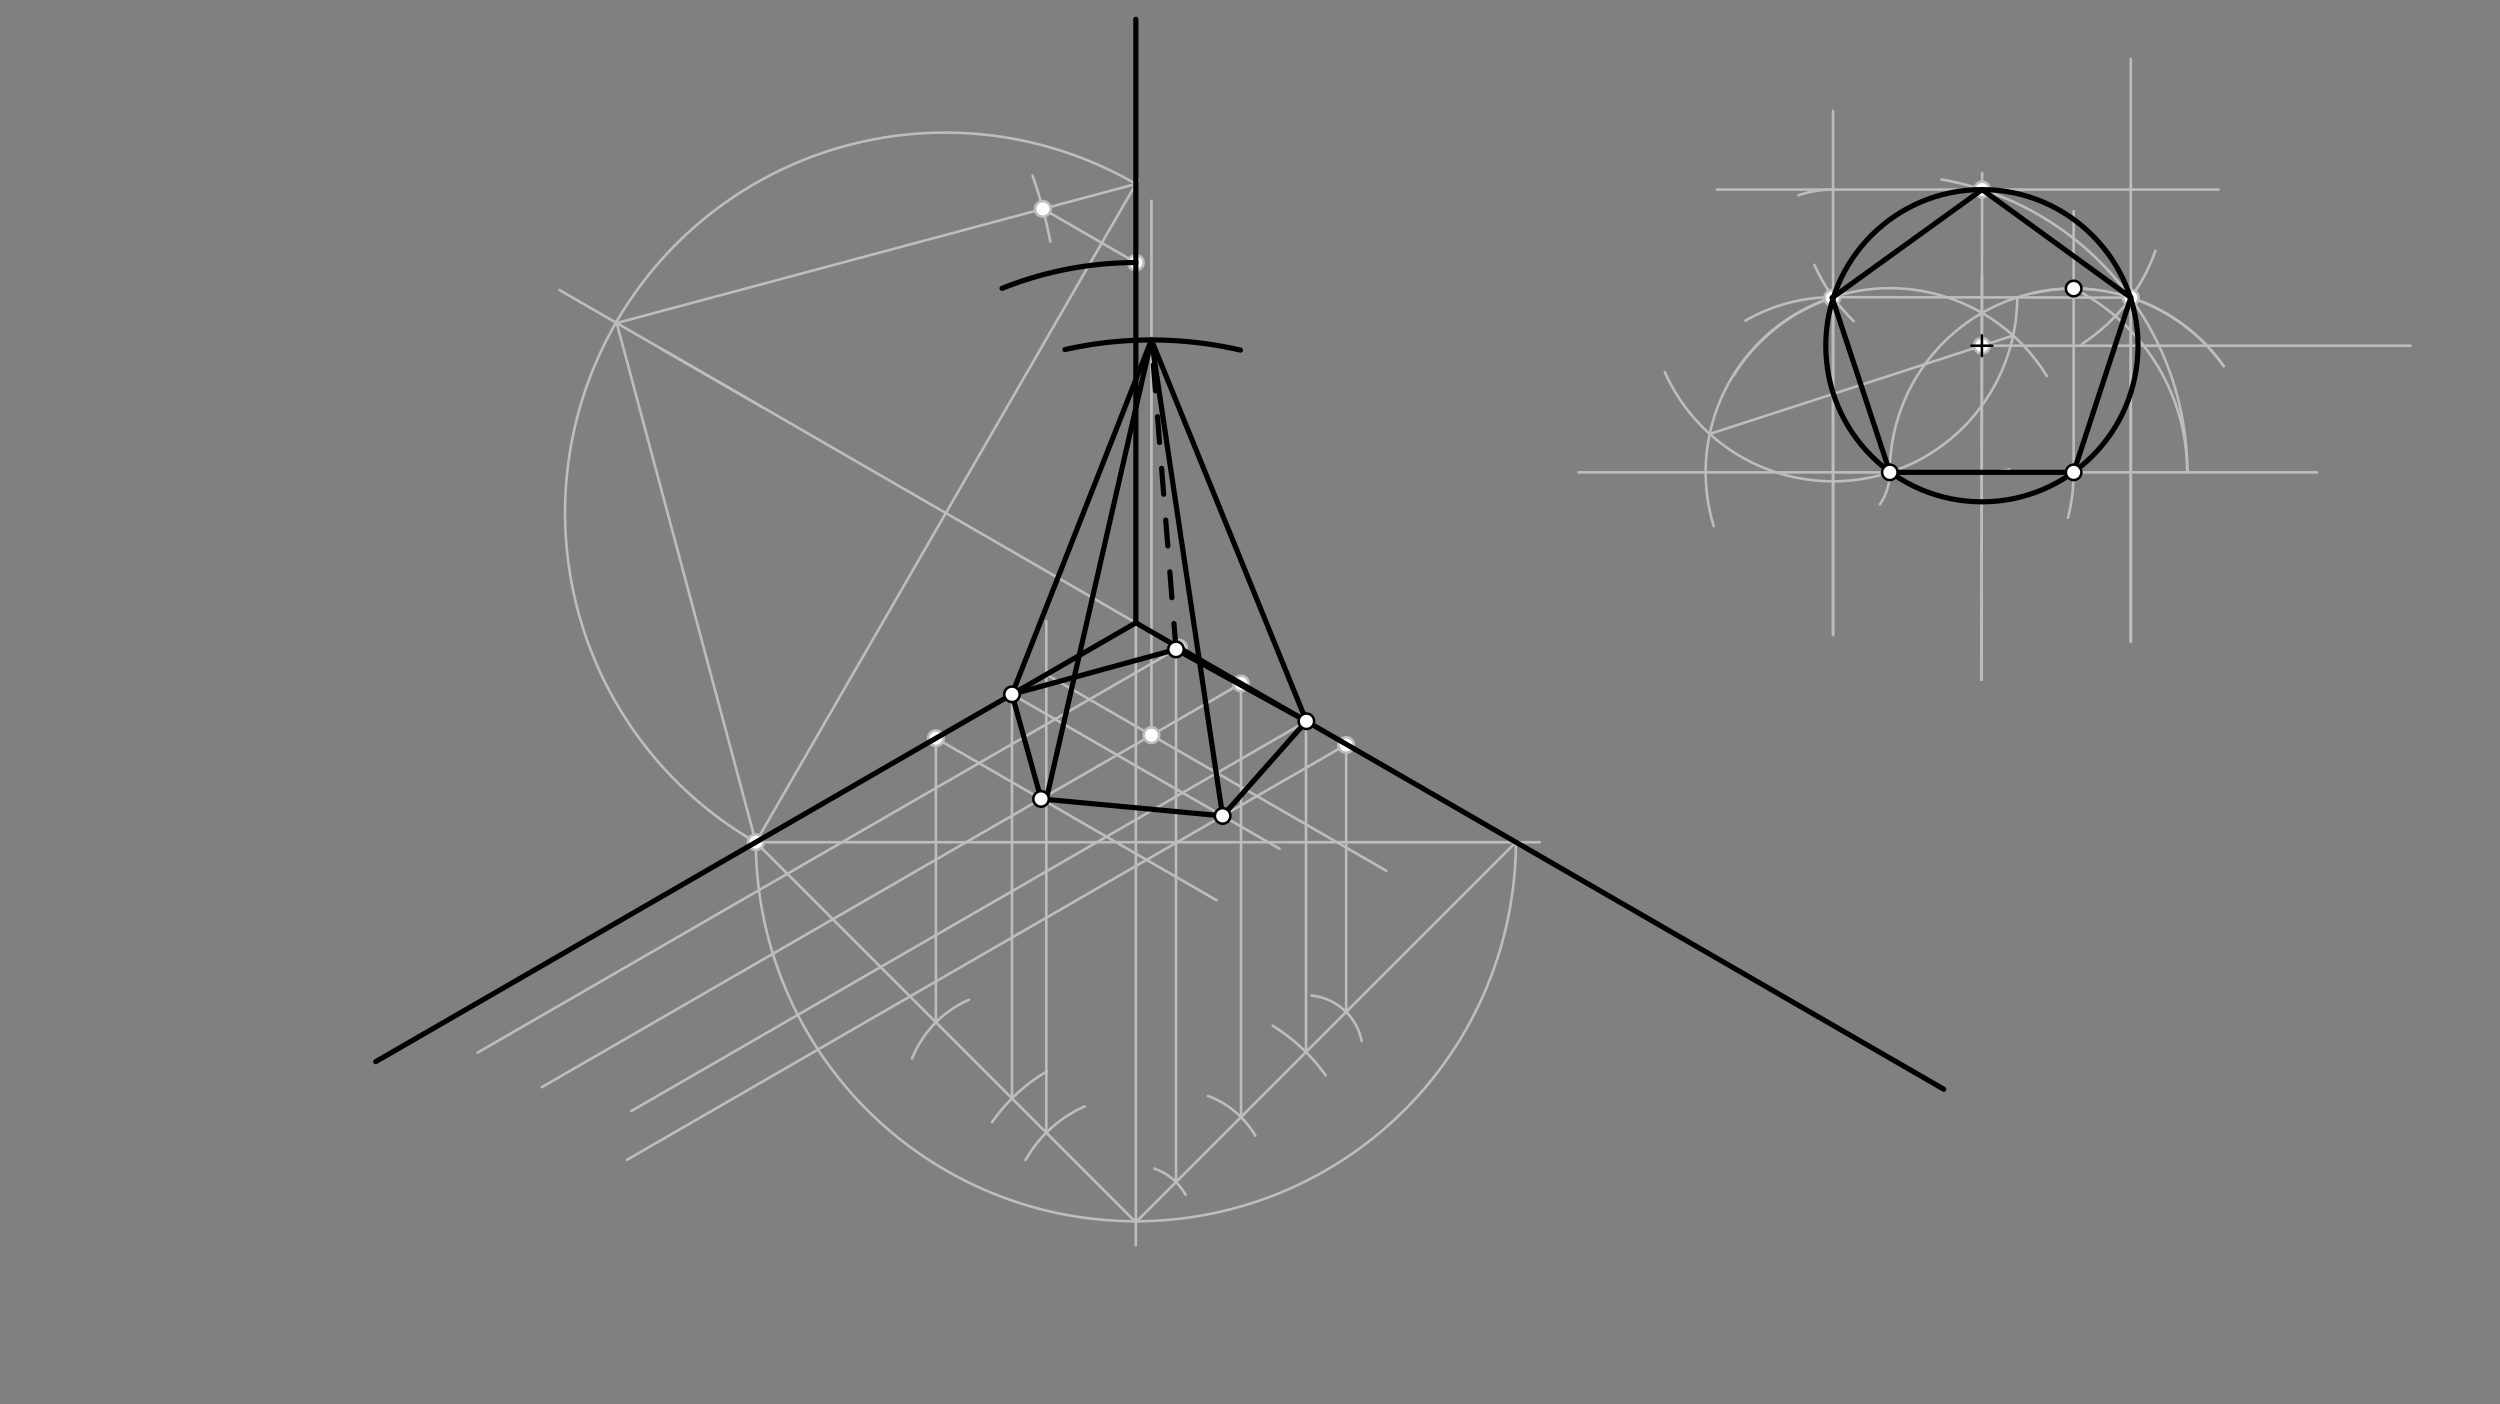 <svg xmlns="http://www.w3.org/2000/svg" class="svg--816" height="100%" preserveAspectRatio="xMidYMid meet" viewBox="0 0 963.78 541.417" width="100%"><rect x="0" y="0" width="963.78" height="541.417" fill="#808080" stroke="none"/><defs><marker id="marker-arrow" markerHeight="16" markerUnits="userSpaceOnUse" markerWidth="24" orient="auto-start-reverse" refX="24" refY="4" viewBox="0 0 24 8"><path d="M 0 0 L 24 4 L 0 8 z" stroke="inherit"></path></marker></defs><g class="aux-layer--949"><g class="element--733"><line stroke="#BDBDBD" stroke-dasharray="none" stroke-linecap="round" stroke-width="1" x1="764.08" x2="763.885" y1="106.094" y2="262.09"></line></g><g class="element--733"><path d="M 728.552 182.094 A 70.866 70.866 0 0 1 807.82 111.727" fill="none" stroke="#BDBDBD" stroke-dasharray="none" stroke-linecap="round" stroke-width="1"></path></g><g class="element--733"><line stroke="#BDBDBD" stroke-dasharray="none" stroke-linecap="round" stroke-width="1" x1="799.418" x2="799.418" y1="182.094" y2="81.427"></line></g><g class="element--733"><line stroke="#BDBDBD" stroke-dasharray="none" stroke-linecap="round" stroke-width="1" x1="799.418" x2="893.219" y1="182.094" y2="182.094"></line></g><g class="element--733"><line stroke="#BDBDBD" stroke-dasharray="none" stroke-linecap="round" stroke-width="1" x1="763.885" x2="764.129" y1="262.09" y2="66.76"></line></g><g class="element--733"><path d="M 799.418 111.228 A 79.231 79.231 0 0 1 843.216 182.094" fill="none" stroke="#BDBDBD" stroke-dasharray="none" stroke-linecap="round" stroke-width="1"></path></g><g class="element--733"><path d="M 843.216 182.094 A 114.664 114.664 0 0 0 748.438 69.168" fill="none" stroke="#BDBDBD" stroke-dasharray="none" stroke-linecap="round" stroke-width="1"></path></g><g class="element--733"><path d="M 668.311 144.77 A 70.866 70.866 0 0 1 706.323 114.804" fill="none" stroke="#BDBDBD" stroke-dasharray="none" stroke-linecap="round" stroke-width="1"></path></g><g class="element--733"><path d="M 857.27 141.164 A 70.866 70.866 0 0 0 825.189 116.079" fill="none" stroke="#BDBDBD" stroke-dasharray="none" stroke-linecap="round" stroke-width="1"></path></g><g class="element--733"><path d="M 699.477 102.124 A 70.866 70.866 0 0 0 714.599 123.778" fill="none" stroke="#BDBDBD" stroke-dasharray="none" stroke-linecap="round" stroke-width="1"></path></g><g class="element--733"><path d="M 830.937 96.701 A 70.866 70.866 0 0 1 802.651 132.563" fill="none" stroke="#BDBDBD" stroke-dasharray="none" stroke-linecap="round" stroke-width="1"></path></g><g class="element--733"><path d="M 857.27 141.164 A 70.866 70.866 0 0 0 783.771 112.977" fill="none" stroke="#BDBDBD" stroke-dasharray="none" stroke-linecap="round" stroke-width="1"></path></g><g class="element--733"><line stroke="#BDBDBD" stroke-dasharray="none" stroke-linecap="round" stroke-width="1" x1="291.374" x2="593.604" y1="324.682" y2="324.682"></line></g><g class="element--733"><line stroke="#BDBDBD" stroke-dasharray="none" stroke-linecap="round" stroke-width="1" x1="437.885" x2="437.885" y1="240.094" y2="480.094"></line></g><g class="element--733"><path d="M 291.374 324.682 A 146.512 146.512 0 0 0 584.397 324.682" fill="none" stroke="#BDBDBD" stroke-dasharray="none" stroke-linecap="round" stroke-width="1"></path></g><g class="element--733"><line stroke="#BDBDBD" stroke-dasharray="none" stroke-linecap="round" stroke-width="1" x1="291.374" x2="437.885" y1="324.682" y2="471.194"></line></g><g class="element--733"><line stroke="#BDBDBD" stroke-dasharray="none" stroke-linecap="round" stroke-width="1" x1="437.885" x2="584.397" y1="471.194" y2="324.682"></line></g><g class="element--733"><line stroke="#BDBDBD" stroke-dasharray="none" stroke-linecap="round" stroke-width="1" x1="821.453" x2="821.453" y1="114.74" y2="247.427"></line></g><g class="element--733"><line stroke="#BDBDBD" stroke-dasharray="none" stroke-linecap="round" stroke-width="1" x1="821.453" x2="821.453" y1="247.427" y2="22.76"></line></g><g class="element--733"><line stroke="#BDBDBD" stroke-dasharray="none" stroke-linecap="round" stroke-width="1" x1="728.552" x2="608.552" y1="182.094" y2="182.094"></line></g><g class="element--733"><line stroke="#BDBDBD" stroke-dasharray="none" stroke-linecap="round" stroke-width="1" x1="706.659" x2="706.659" y1="114.561" y2="244.76"></line></g><g class="element--733"><line stroke="#BDBDBD" stroke-dasharray="none" stroke-linecap="round" stroke-width="1" x1="706.659" x2="706.659" y1="244.76" y2="42.76"></line></g><g class="element--733"><line stroke="#BDBDBD" stroke-dasharray="none" stroke-linecap="round" stroke-width="1" x1="764.121" x2="661.885" y1="73.086" y2="73.086"></line></g><g class="element--733"><line stroke="#BDBDBD" stroke-dasharray="none" stroke-linecap="round" stroke-width="1" x1="764.121" x2="855.219" y1="73.086" y2="73.086"></line></g><g class="element--733"><path d="M 728.552 182.094 A 21.893 21.893 0 0 1 724.742 194.435" fill="none" stroke="#BDBDBD" stroke-dasharray="none" stroke-linecap="round" stroke-width="1"></path></g><g class="element--733"><path d="M 445.03 450.501 A 21.892 21.892 0 0 1 457.027 460.57" fill="none" stroke="#BDBDBD" stroke-dasharray="none" stroke-linecap="round" stroke-width="1"></path></g><g class="element--733"><path d="M 799.418 182.094 A 70.866 70.866 0 0 1 797.222 199.598" fill="none" stroke="#BDBDBD" stroke-dasharray="none" stroke-linecap="round" stroke-width="1"></path></g><g class="element--733"><path d="M 490.639 395.443 A 70.866 70.866 0 0 1 511.072 414.581" fill="none" stroke="#BDBDBD" stroke-dasharray="none" stroke-linecap="round" stroke-width="1"></path></g><g class="element--733"><path d="M 505.589 383.815 A 21.892 21.892 0 0 1 524.95 401.348" fill="none" stroke="#BDBDBD" stroke-dasharray="none" stroke-linecap="round" stroke-width="1"></path></g><g class="element--733"><path d="M 465.667 422.485 A 35.433 35.433 0 0 1 483.931 437.791" fill="none" stroke="#BDBDBD" stroke-dasharray="none" stroke-linecap="round" stroke-width="1"></path></g><g class="element--733"><line stroke="#BDBDBD" stroke-dasharray="none" stroke-linecap="round" stroke-width="1" x1="453.365" x2="453.365" y1="455.714" y2="249.13"></line></g><g class="element--733"><line stroke="#BDBDBD" stroke-dasharray="none" stroke-linecap="round" stroke-width="1" x1="478.42" x2="478.42" y1="430.659" y2="262.979"></line></g><g class="element--733"><line stroke="#BDBDBD" stroke-dasharray="none" stroke-linecap="round" stroke-width="1" x1="503.475" x2="503.475" y1="405.604" y2="278.162"></line></g><g class="element--733"><line stroke="#BDBDBD" stroke-dasharray="none" stroke-linecap="round" stroke-width="1" x1="518.955" x2="518.955" y1="390.124" y2="287.198"></line></g><g class="element--733"><path d="M 706.659 114.561 A 67.533 67.533 0 0 0 672.909 123.6" fill="none" stroke="#BDBDBD" stroke-dasharray="none" stroke-linecap="round" stroke-width="1"></path></g><g class="element--733"><path d="M 403.518 413.061 A 67.533 67.533 0 0 0 382.46 432.611" fill="none" stroke="#BDBDBD" stroke-dasharray="none" stroke-linecap="round" stroke-width="1"></path></g><g class="element--733"><path d="M 706.659 73.086 A 41.475 41.475 0 0 0 693.381 75.269" fill="none" stroke="#BDBDBD" stroke-dasharray="none" stroke-linecap="round" stroke-width="1"></path></g><g class="element--733"><path d="M 373.588 385.411 A 41.474 41.474 0 0 0 351.595 408.115" fill="none" stroke="#BDBDBD" stroke-dasharray="none" stroke-linecap="round" stroke-width="1"></path></g><g class="element--733"><line stroke="#BDBDBD" stroke-dasharray="none" stroke-linecap="round" stroke-width="1" x1="390.133" x2="390.133" y1="423.441" y2="267.271"></line></g><g class="element--733"><line stroke="#BDBDBD" stroke-dasharray="none" stroke-linecap="round" stroke-width="1" x1="360.806" x2="360.806" y1="394.115" y2="284.47"></line></g><g class="element--733"><line stroke="#BDBDBD" stroke-dasharray="none" stroke-linecap="round" stroke-width="1" x1="454.504" x2="184.119" y1="249.689" y2="405.796"></line></g><g class="element--733"><line stroke="#BDBDBD" stroke-dasharray="none" stroke-linecap="round" stroke-width="1" x1="478.42" x2="208.86" y1="263.497" y2="419.127"></line></g><g class="element--733"><line stroke="#BDBDBD" stroke-dasharray="none" stroke-linecap="round" stroke-width="1" x1="503.629" x2="243.381" y1="278.051" y2="428.305"></line></g><g class="element--733"><line stroke="#BDBDBD" stroke-dasharray="none" stroke-linecap="round" stroke-width="1" x1="519.093" x2="241.726" y1="286.979" y2="447.116"></line></g><g class="element--733"><line stroke="#BDBDBD" stroke-dasharray="none" stroke-linecap="round" stroke-width="1" x1="390.133" x2="493.29" y1="267.664" y2="327.221"></line></g><g class="element--733"><line stroke="#BDBDBD" stroke-dasharray="none" stroke-linecap="round" stroke-width="1" x1="360.806" x2="468.998" y1="284.595" y2="347.06"></line></g><g class="element--733"><line stroke="#BDBDBD" stroke-dasharray="none" stroke-linecap="round" stroke-width="1" x1="291.374" x2="438.711" y1="324.682" y2="69.487"></line></g><g class="element--733"><line stroke="#BDBDBD" stroke-dasharray="none" stroke-linecap="round" stroke-width="1" x1="437.885" x2="254.713" y1="240.094" y2="134.339"></line></g><g class="element--733"><path d="M 291.374 324.682 A 146.512 146.512 0 1 1 437.885 70.916" fill="none" stroke="#BDBDBD" stroke-dasharray="none" stroke-linecap="round" stroke-width="1"></path></g><g class="element--733"><line stroke="#BDBDBD" stroke-dasharray="none" stroke-linecap="round" stroke-width="1" x1="293.801" x2="215.692" y1="156.907" y2="111.81"></line></g><g class="element--733"><line stroke="#BDBDBD" stroke-dasharray="none" stroke-linecap="round" stroke-width="1" x1="291.374" x2="237.747" y1="324.682" y2="124.543"></line></g><g class="element--733"><line stroke="#BDBDBD" stroke-dasharray="none" stroke-linecap="round" stroke-width="1" x1="237.747" x2="437.885" y1="124.543" y2="70.916"></line></g><g class="element--733"><path d="M 404.896 93.112 A 170.079 170.079 0 0 0 398.05 67.714" fill="none" stroke="#BDBDBD" stroke-dasharray="none" stroke-linecap="round" stroke-width="1"></path></g><g class="element--733"><line stroke="#BDBDBD" stroke-dasharray="none" stroke-linecap="round" stroke-width="1" x1="402.03" x2="437.979" y1="80.524" y2="101.279"></line></g><g class="element--733"><line stroke="#BDBDBD" stroke-dasharray="none" stroke-linecap="round" stroke-width="1" x1="706.659" x2="821.453" y1="114.561" y2="114.74"></line></g><g class="element--733"><path d="M 706.659 114.561 A 70.992 70.992 0 0 0 660.654 202.826" fill="none" stroke="#BDBDBD" stroke-dasharray="none" stroke-linecap="round" stroke-width="1"></path></g><g class="element--733"><path d="M 728.552 182.094 A 70.992 70.992 0 0 1 641.81 143.449" fill="none" stroke="#BDBDBD" stroke-dasharray="none" stroke-linecap="round" stroke-width="1"></path></g><g class="element--733"><path d="M 706.659 114.561 A 70.992 70.992 0 0 1 789.061 144.964" fill="none" stroke="#BDBDBD" stroke-dasharray="none" stroke-linecap="round" stroke-width="1"></path></g><g class="element--733"><path d="M 728.552 182.094 A 70.992 70.992 0 0 0 777.652 114.672" fill="none" stroke="#BDBDBD" stroke-dasharray="none" stroke-linecap="round" stroke-width="1"></path></g><g class="element--733"><line stroke="#BDBDBD" stroke-dasharray="none" stroke-linecap="round" stroke-width="1" x1="659.121" x2="776.091" y1="167.287" y2="129.368"></line></g><g class="element--733"><line stroke="#BDBDBD" stroke-dasharray="none" stroke-linecap="round" stroke-width="1" x1="764.046" x2="929.219" y1="133.273" y2="133.273"></line></g><g class="element--733"><path d="M 763.985 182.094 A 48.821 48.821 0 0 0 774.669 180.924" fill="none" stroke="#BDBDBD" stroke-dasharray="none" stroke-linecap="round" stroke-width="1"></path></g><g class="element--733"><path d="M 418.159 426.536 A 48.821 48.821 0 0 0 395.359 447.215" fill="none" stroke="#BDBDBD" stroke-dasharray="none" stroke-linecap="round" stroke-width="1"></path></g><g class="element--733"><line stroke="#BDBDBD" stroke-dasharray="none" stroke-linecap="round" stroke-width="1" x1="403.364" x2="403.364" y1="436.673" y2="239.427"></line></g><g class="element--733"><line stroke="#BDBDBD" stroke-dasharray="none" stroke-linecap="round" stroke-width="1" x1="403.364" x2="534.482" y1="260.025" y2="335.726"></line></g><g class="element--733"><line stroke="#BDBDBD" stroke-dasharray="none" stroke-linecap="round" stroke-width="1" x1="443.899" x2="443.899" y1="283.428" y2="77.427"></line></g><g class="element--733"><path d="M 437.885 101.225 A 138.869 138.869 0 0 0 423.498 101.972" fill="none" stroke="#BDBDBD" stroke-dasharray="none" stroke-linecap="round" stroke-width="1"></path></g><g class="element--733"><circle cx="728.552" cy="182.094" r="3" stroke="#BDBDBD" stroke-width="1" fill="#ffffff"></circle>}</g><g class="element--733"><circle cx="799.418" cy="182.094" r="3" stroke="#BDBDBD" stroke-width="1" fill="#ffffff"></circle>}</g><g class="element--733"><circle cx="764.121" cy="73.086" r="3" stroke="#BDBDBD" stroke-width="1" fill="#ffffff"></circle>}</g><g class="element--733"><circle cx="706.323" cy="114.804" r="3" stroke="#BDBDBD" stroke-width="1" fill="#ffffff"></circle>}</g><g class="element--733"><circle cx="728.552" cy="182.094" r="3" stroke="#BDBDBD" stroke-width="1" fill="#ffffff"></circle>}</g><g class="element--733"><circle cx="799.418" cy="182.094" r="3" stroke="#BDBDBD" stroke-width="1" fill="#ffffff"></circle>}</g><g class="element--733"><circle cx="821.453" cy="114.74" r="3" stroke="#BDBDBD" stroke-width="1" fill="#ffffff"></circle>}</g><g class="element--733"><circle cx="291.374" cy="324.682" r="3" stroke="#BDBDBD" stroke-width="1" fill="#ffffff"></circle>}</g><g class="element--733"><circle cx="360.806" cy="284.595" r="3" stroke="#BDBDBD" stroke-width="1" fill="#ffffff"></circle>}</g><g class="element--733"><circle cx="390.133" cy="267.664" r="3" stroke="#BDBDBD" stroke-width="1" fill="#ffffff"></circle>}</g><g class="element--733"><circle cx="454.504" cy="249.689" r="3" stroke="#BDBDBD" stroke-width="1" fill="#ffffff"></circle>}</g><g class="element--733"><circle cx="478.42" cy="263.497" r="3" stroke="#BDBDBD" stroke-width="1" fill="#ffffff"></circle>}</g><g class="element--733"><circle cx="503.629" cy="278.051" r="3" stroke="#BDBDBD" stroke-width="1" fill="#ffffff"></circle>}</g><g class="element--733"><circle cx="518.955" cy="287.198" r="3" stroke="#BDBDBD" stroke-width="1" fill="#ffffff"></circle>}</g><g class="element--733"><circle cx="402.03" cy="80.524" r="3" stroke="#BDBDBD" stroke-width="1" fill="#ffffff"></circle>}</g><g class="element--733"><circle cx="437.885" cy="101.225" r="3" stroke="#BDBDBD" stroke-width="1" fill="#ffffff"></circle>}</g><g class="element--733"><circle cx="764.046" cy="133.273" r="3" stroke="#BDBDBD" stroke-width="1" fill="#ffffff"></circle>}</g><g class="element--733"><circle cx="443.899" cy="283.428" r="3" stroke="#BDBDBD" stroke-width="1" fill="#ffffff"></circle>}</g></g><g class="main-layer--75a"><g class="element--733"><line stroke="#000000" stroke-dasharray="none" stroke-linecap="round" stroke-width="2" x1="437.885" x2="144.862" y1="240.094" y2="409.271"></line></g><g class="element--733"><line stroke="#000000" stroke-dasharray="none" stroke-linecap="round" stroke-width="2" x1="437.885" x2="749.322" y1="240.094" y2="419.902"></line></g><g class="element--733"><line stroke="#000000" stroke-dasharray="none" stroke-linecap="round" stroke-width="2" x1="728.552" x2="799.418" y1="182.094" y2="182.094"></line></g><g class="element--733"><line stroke="#000000" stroke-dasharray="none" stroke-linecap="round" stroke-width="2" x1="728.552" x2="706.323" y1="182.094" y2="114.804"></line></g><g class="element--733"><line stroke="#000000" stroke-dasharray="none" stroke-linecap="round" stroke-width="2" x1="706.323" x2="764.121" y1="114.804" y2="73.086"></line></g><g class="element--733"><line stroke="#000000" stroke-dasharray="none" stroke-linecap="round" stroke-width="2" x1="764.121" x2="821.453" y1="73.086" y2="114.74"></line></g><g class="element--733"><line stroke="#000000" stroke-dasharray="none" stroke-linecap="round" stroke-width="2" x1="821.453" x2="799.418" y1="114.74" y2="182.094"></line></g><g class="element--733"><line stroke="#000000" stroke-dasharray="none" stroke-linecap="round" stroke-width="2" x1="437.885" x2="437.885" y1="240.094" y2="7.427"></line></g><g class="element--733"><line stroke="#000000" stroke-dasharray="none" stroke-linecap="round" stroke-width="2" x1="453.365" x2="390.133" y1="250.346" y2="267.664"></line></g><g class="element--733"><line stroke="#000000" stroke-dasharray="none" stroke-linecap="round" stroke-width="2" x1="390.133" x2="401.341" y1="267.664" y2="307.998"></line></g><g class="element--733"><line stroke="#000000" stroke-dasharray="none" stroke-linecap="round" stroke-width="2" x1="401.341" x2="471.34" y1="307.998" y2="314.549"></line></g><g class="element--733"><line stroke="#000000" stroke-dasharray="none" stroke-linecap="round" stroke-width="2" x1="471.34" x2="503.629" y1="314.549" y2="278.051"></line></g><g class="element--733"><line stroke="#000000" stroke-dasharray="none" stroke-linecap="round" stroke-width="2" x1="503.629" x2="453.365" y1="278.051" y2="250.346"></line></g><g class="element--733"><g class="center--a87"><line x1="760.046" y1="133.273" x2="768.046" y2="133.273" stroke="#000000" stroke-width="1" stroke-linecap="round"></line><line x1="764.046" y1="129.273" x2="764.046" y2="137.273" stroke="#000000" stroke-width="1" stroke-linecap="round"></line><circle class="hit--87b" cx="764.046" cy="133.273" r="4" stroke="none" fill="transparent"></circle></g><circle cx="764.046" cy="133.273" fill="none" r="60.186" stroke="#000000" stroke-dasharray="none" stroke-width="2"></circle></g><g class="element--733"><path d="M 437.885 101.225 A 138.869 138.869 0 0 0 386.311 111.157" fill="none" stroke="#000000" stroke-dasharray="none" stroke-linecap="round" stroke-width="2"></path></g><g class="element--733"><path d="M 410.552 134.76 A 152.361 152.361 0 0 1 478.194 134.976" fill="none" stroke="#000000" stroke-dasharray="none" stroke-linecap="round" stroke-width="2"></path></g><g class="element--733"><line stroke="#000000" stroke-dasharray="none" stroke-linecap="round" stroke-width="2" x1="443.885" x2="390.133" y1="131.066" y2="267.664"></line></g><g class="element--733"><line stroke="#000000" stroke-dasharray="none" stroke-linecap="round" stroke-width="2" x1="443.885" x2="503.629" y1="131.066" y2="278.051"></line></g><g class="element--733"><line stroke="#000000" stroke-dasharray="none" stroke-linecap="round" stroke-width="2" x1="443.885" x2="471.34" y1="131.066" y2="314.549"></line></g><g class="element--733"><line stroke="#000000" stroke-dasharray="none" stroke-linecap="round" stroke-width="2" x1="443.885" x2="403.364" y1="131.066" y2="308.187"></line></g><g class="element--733"><line stroke="#000000" stroke-dasharray="10" stroke-linecap="round" stroke-width="2" x1="453.365" x2="443.885" y1="250.346" y2="131.066"></line></g><g class="element--733"><circle cx="728.552" cy="182.094" r="3" stroke="#000000" stroke-width="1" fill="#ffffff"></circle>}</g><g class="element--733"><circle cx="799.418" cy="111.228" r="3" stroke="#000000" stroke-width="1" fill="#ffffff"></circle>}</g><g class="element--733"><circle cx="453.365" cy="250.346" r="3" stroke="#000000" stroke-width="1" fill="#ffffff"></circle>}</g><g class="element--733"><circle cx="503.629" cy="278.051" r="3" stroke="#000000" stroke-width="1" fill="#ffffff"></circle>}</g><g class="element--733"><circle cx="799.418" cy="182.094" r="3" stroke="#000000" stroke-width="1" fill="#ffffff"></circle>}</g><g class="element--733"><circle cx="390.133" cy="267.664" r="3" stroke="#000000" stroke-width="1" fill="#ffffff"></circle>}</g><g class="element--733"><circle cx="471.34" cy="314.549" r="3" stroke="#000000" stroke-width="1" fill="#ffffff"></circle>}</g><g class="element--733"><circle cx="401.341" cy="307.998" r="3" stroke="#000000" stroke-width="1" fill="#ffffff"></circle>}</g></g><g class="snaps-layer--ac6"></g><g class="temp-layer--52d"></g></svg>